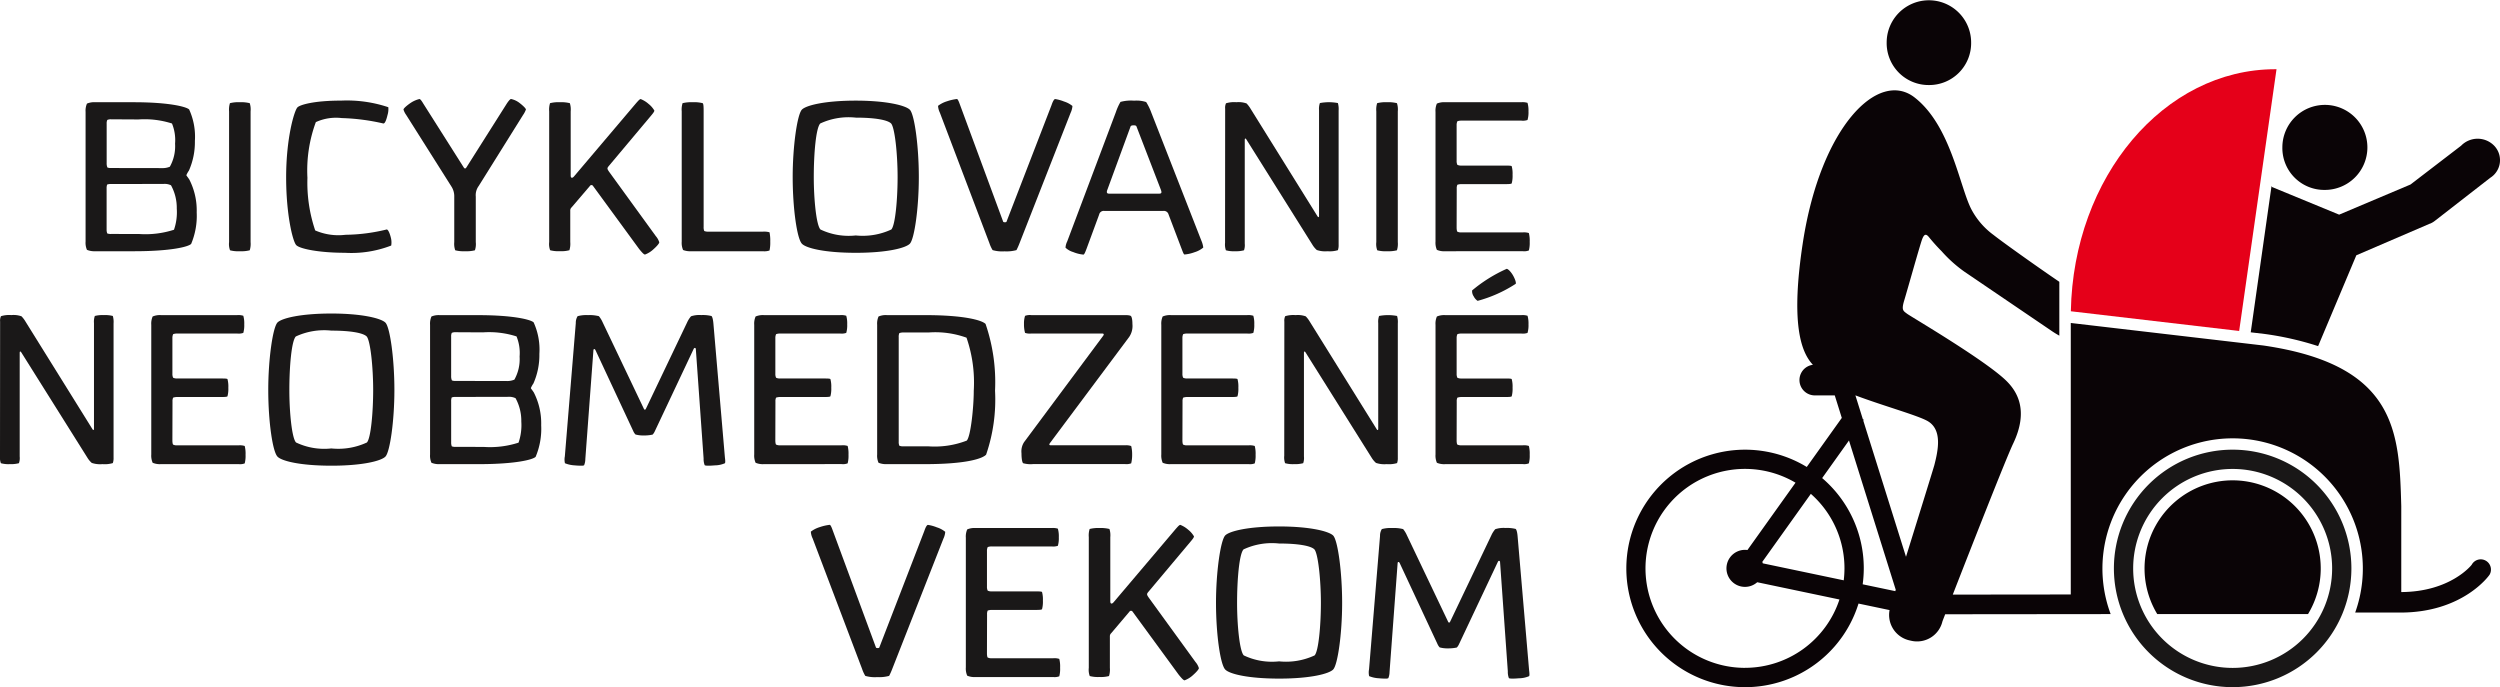 <svg xmlns="http://www.w3.org/2000/svg" xmlns:xlink="http://www.w3.org/1999/xlink" width="204.217" height="56.136" viewBox="0 0 204.217 56.136">
  <defs>
    <clipPath id="clip-path">
      <rect id="Rectangle_307" data-name="Rectangle 307" width="204.217" height="56.136" fill="none"/>
    </clipPath>
  </defs>
  <g id="Group_138" data-name="Group 138" transform="translate(-170.827 -44)">
    <g id="Group_124" data-name="Group 124" transform="translate(170.827 44)">
      <g id="Group_123" data-name="Group 123" clip-path="url(#clip-path)">
        <path id="Path_274" data-name="Path 274" d="M307.565,63.362a9.7,9.7,0,1,0,9.7,9.7,9.7,9.7,0,0,0-9.7-9.7m0,17.827a8.126,8.126,0,1,1,8.126-8.125,8.125,8.125,0,0,1-8.126,8.125" transform="translate(-125.187 -26.63)" fill="#191717"/>
        <path id="Path_275" data-name="Path 275" d="M269.3,6.947a3.423,3.423,0,0,0,3.448-3.474,3.448,3.448,0,1,0-6.9,0A3.423,3.423,0,0,0,269.3,6.947" transform="translate(-111.732 0)" fill="#0a0406"/>
        <path id="Path_276" data-name="Path 276" d="M325.053,21.726a3.473,3.473,0,1,0-3.448-3.473,3.422,3.422,0,0,0,3.448,3.473" transform="translate(-135.166 -6.212)" fill="#0a0406"/>
        <path id="Path_277" data-name="Path 277" d="M337.091,20.185a1.884,1.884,0,0,0-2.761-.065l-4.136,3.171-5.827,2.461-5.485-2.259-.037-.088-1.7,11.959,1.154.136a25.047,25.047,0,0,1,4.35.992l3.122-7.42,6-2.581v0l.014,0a1.677,1.677,0,0,0,.39-.224l4.536-3.526a1.7,1.7,0,0,0,.385-2.549" transform="translate(-133.29 -8.218)" fill="#0a0406"/>
        <path id="Path_278" data-name="Path 278" d="M309.38,67.684a7.2,7.2,0,0,0-6.158,10.924h12.317a7.2,7.2,0,0,0-6.159-10.924" transform="translate(-127.003 -28.447)" fill="#0a0406"/>
        <path id="Path_279" data-name="Path 279" d="M299.35,51.136a.836.836,0,0,0-1.132.34c-.013.023-1.729,2.21-5.755,2.233h0V46.688c-.167-6.018-.334-11.535-11.284-13.123l-2.023-.237-13.69-1.6V50.016h0v3.89l-9.639.011c1.457-3.737,4.34-11.095,4.934-12.34,1.27-2.663.367-4.221-.574-5.138-1.741-1.693-7.762-5.218-8.091-5.463s-.475-.3-.232-1.1,1.285-4.518,1.456-4.975.326-.471.556-.192a15.273,15.273,0,0,0,1.038,1.156,10.9,10.9,0,0,0,1.85,1.664l7.151,4.857c.215.146.421.27.616.379v-4.4c-1.984-1.35-4.72-3.306-5.372-3.826a6.148,6.148,0,0,1-1.812-2.093c-.964-1.849-1.671-6.833-4.641-9.141s-7.671,2.4-9.124,11.851c-1,6.534-.184,8.93.821,9.988a1.255,1.255,0,0,0,.184,2.5h1.6l.575,1.838L243.9,43.49a9.7,9.7,0,1,0,4.227,11.158l2.537.533a2.128,2.128,0,0,0,1.607,2.47l.16.036a2.129,2.129,0,0,0,2.554-1.592s.079-.208.222-.573l13.517-.014a10.636,10.636,0,1,1,19.974-.125h3.7c5.061,0,7.224-2.988,7.292-3.115a.836.836,0,0,0-.341-1.132M238.857,59.9a8.126,8.126,0,1,1,4.124-15.125l-3.928,5.5a1.463,1.463,0,0,0-.2-.014,1.512,1.512,0,1,0,1,2.645l6.717,1.41a8.127,8.127,0,0,1-7.717,5.582m8.066-7.149-6.612-1.387a1.231,1.231,0,0,0-.039-.121l3.965-5.555a8.1,8.1,0,0,1,2.747,6.088,8.335,8.335,0,0,1-.06.976m4.209.883-2.662-.558a9.819,9.819,0,0,0,.09-1.3,9.684,9.684,0,0,0-3.4-7.377l2.191-3.071,3.82,12.194c-.012.038-.024.075-.036.113m3.174-10.245c-.06.228-1.289,4.187-2.3,7.438L248.516,39.7l.043-.06-.079-.056-.608-1.944c2.379.894,5.229,1.673,5.961,2.137,1.156.732.79,2.4.473,3.621" transform="translate(-96.311 -5.345)" fill="#0a0406"/>
        <path id="Path_280" data-name="Path 280" d="M308.6,9.753h-.085C299.4,9.752,292,18.564,291.8,29.526l13.749,1.609Z" transform="translate(-122.639 -4.099)" fill="#e50019"/>
      </g>
    </g>
    <g id="Group_126" data-name="Group 126" transform="translate(170.827 44)">
      <g id="Group_125" data-name="Group 125" clip-path="url(#clip-path)">
        <path id="Path_281" data-name="Path 281" d="M12.06,15.195a1.459,1.459,0,0,1,.113-.678,1.485,1.485,0,0,1,.678-.112h3.13c2.9,0,4.3.365,4.539.591a5.357,5.357,0,0,1,.469,2.573,5.75,5.75,0,0,1-.486,2.417,2.076,2.076,0,0,0-.209.374c0,.043.078.113.243.365a5.551,5.551,0,0,1,.6,2.678,5.915,5.915,0,0,1-.453,2.574c-.226.235-1.643.6-4.669.6H12.851a1.614,1.614,0,0,1-.678-.113,1.433,1.433,0,0,1-.113-.678ZM18.3,19.786a1.518,1.518,0,0,0,.643-.113,3.427,3.427,0,0,0,.427-1.887,3.581,3.581,0,0,0-.252-1.643,7.313,7.313,0,0,0-2.739-.331L14.147,15.8a.667.667,0,0,0-.313.053.649.649,0,0,0-.052.3v3.226a.846.846,0,0,0,.061.357.71.71,0,0,0,.3.043Zm-1.87,5.383a7.58,7.58,0,0,0,2.852-.348,4.4,4.4,0,0,0,.227-1.73,3.835,3.835,0,0,0-.47-1.9,1.181,1.181,0,0,0-.6-.113l-4.27.009a.859.859,0,0,0-.348.043.921.921,0,0,0-.043.339V24.8a.834.834,0,0,0,.052.322.812.812,0,0,0,.339.043Z" transform="translate(-5.069 -6.054)" fill="#1a1818"/>
        <path id="Path_282" data-name="Path 282" d="M32.28,15.151a1.75,1.75,0,0,1,.07-.67,2.786,2.786,0,0,1,.8-.078,2.893,2.893,0,0,1,.817.078,1.633,1.633,0,0,1,.07.67V25.829a1.75,1.75,0,0,1-.07.67,2.862,2.862,0,0,1-.809.078,2.7,2.7,0,0,1-.8-.078,1.458,1.458,0,0,1-.078-.67Z" transform="translate(-13.567 -6.053)" fill="#1a1818"/>
        <path id="Path_283" data-name="Path 283" d="M40.32,20.456c0-3.252.67-5.46.922-5.722.191-.208,1.322-.557,3.573-.557a10.62,10.62,0,0,1,3.852.54,1.681,1.681,0,0,1-.07.652c-.078.33-.191.679-.33.679a17.121,17.121,0,0,0-3.408-.444,3.966,3.966,0,0,0-2.113.33,11.4,11.4,0,0,0-.687,4.548,12.189,12.189,0,0,0,.635,4.3,4.772,4.772,0,0,0,2.478.356,14.669,14.669,0,0,0,3.365-.435c.122.009.252.331.33.644a1.52,1.52,0,0,1,.035.67,9.015,9.015,0,0,1-3.8.591c-2.078,0-3.687-.322-3.965-.635s-.817-2.469-.817-5.521" transform="translate(-16.946 -5.959)" fill="#1a1818"/>
        <path id="Path_284" data-name="Path 284" d="M61,21.927a1.457,1.457,0,0,0-.243-.843l-3.687-5.835a1.46,1.46,0,0,1-.217-.435c0-.1.33-.374.591-.547a2.205,2.205,0,0,1,.713-.313c.07,0,.191.165.313.374l3.3,5.208c.078.122.148.122.226,0L65.309,14.3c.114-.165.253-.348.331-.348a1.7,1.7,0,0,1,.7.33c.209.156.514.434.514.53a1.966,1.966,0,0,1-.244.461l-3.617,5.791a1.256,1.256,0,0,0-.235.861V25.64a1.583,1.583,0,0,1-.07.67,2.817,2.817,0,0,1-.809.078,2.741,2.741,0,0,1-.8-.078A1.6,1.6,0,0,1,61,25.64Z" transform="translate(-23.893 -5.865)" fill="#1a1818"/>
        <path id="Path_285" data-name="Path 285" d="M77.384,14.962a1.75,1.75,0,0,1,.07-.67,2.786,2.786,0,0,1,.8-.078,2.893,2.893,0,0,1,.817.078,1.662,1.662,0,0,1,.07.67V20.2c0,.235.139.226.261.087l5.078-5.991c.2-.226.3-.339.382-.339a2.2,2.2,0,0,1,.635.391,1.94,1.94,0,0,1,.478.548c0,.078-.087.2-.278.426l-3.408,4.061c-.183.217-.2.243.009.539l3.8,5.235a1.389,1.389,0,0,1,.278.5c0,.1-.235.357-.452.548a2.1,2.1,0,0,1-.712.452c-.1,0-.278-.209-.478-.452l-3.765-5.147a.15.15,0,0,0-.261,0L79.219,22.8a.339.339,0,0,0-.113.278v2.557a1.779,1.779,0,0,1-.07.67,2.636,2.636,0,0,1-.783.078,2.666,2.666,0,0,1-.791-.078,1.458,1.458,0,0,1-.078-.67Z" transform="translate(-32.523 -5.864)" fill="#1a1818"/>
        <path id="Path_286" data-name="Path 286" d="M96.059,15.151a1.75,1.75,0,0,1,.07-.67,3.018,3.018,0,0,1,.826-.078,2.8,2.8,0,0,1,.817.078c.07.052.078.322.078.67v9.443a.737.737,0,0,0,.052.33.79.79,0,0,0,.33.052h4.461a1.648,1.648,0,0,1,.539.052,3.4,3.4,0,0,1,.06.765,3,3,0,0,1-.06.722,1.286,1.286,0,0,1-.539.061H96.85a1.648,1.648,0,0,1-.678-.1,1.458,1.458,0,0,1-.113-.678Z" transform="translate(-40.372 -6.053)" fill="#1a1818"/>
        <path id="Path_287" data-name="Path 287" d="M111.7,20.422c0-2.53.374-5.121.757-5.513.348-.347,1.87-.73,4.4-.73,2.5,0,4.07.391,4.417.748.374.391.73,2.965.73,5.5s-.365,5.052-.73,5.435c-.322.348-1.826.748-4.417.748-2.513,0-4.052-.374-4.4-.739-.408-.417-.757-2.913-.757-5.452m5.157,4.774a5.538,5.538,0,0,0,2.9-.487c.322-.339.513-2.461.513-4.287,0-1.87-.226-4.026-.53-4.373-.287-.287-1.3-.478-2.887-.478a5.476,5.476,0,0,0-2.9.478c-.357.365-.53,2.5-.53,4.373,0,1.826.209,3.948.548,4.287a5.347,5.347,0,0,0,2.878.487" transform="translate(-46.948 -5.959)" fill="#1a1818"/>
        <path id="Path_288" data-name="Path 288" d="M132.324,15.066a1.457,1.457,0,0,1-.148-.557,2.331,2.331,0,0,1,.739-.374,3.9,3.9,0,0,1,.8-.183c.1,0,.226.4.27.513l3.513,9.513c.008.026.078.043.139.043s.122-.017.13-.043l3.678-9.522c.1-.3.209-.5.3-.5a3.158,3.158,0,0,1,.722.2,2.025,2.025,0,0,1,.687.365,1.532,1.532,0,0,1-.148.557l-4.173,10.652a5.306,5.306,0,0,1-.252.565,3.061,3.061,0,0,1-.975.1,2.824,2.824,0,0,1-.973-.1,2.758,2.758,0,0,1-.261-.565Z" transform="translate(-55.55 -5.864)" fill="#1a1818"/>
        <path id="Path_289" data-name="Path 289" d="M154.253,15.109a4.41,4.41,0,0,1,.374-.826,3.289,3.289,0,0,1,1.113-.1,2.531,2.531,0,0,1,.983.112,4.506,4.506,0,0,1,.417.853l4.1,10.486a1.95,1.95,0,0,1,.148.548,2.007,2.007,0,0,1-.722.383,3.056,3.056,0,0,1-.809.183c-.078,0-.165-.287-.252-.5l-1.053-2.774a.393.393,0,0,0-.408-.287h-4.852a.38.38,0,0,0-.409.3l-1.026,2.783c-.113.3-.191.487-.261.487a2.916,2.916,0,0,1-.835-.209,1.547,1.547,0,0,1-.626-.357,1.354,1.354,0,0,1,.14-.513Zm3.53,6.669c.217,0,.226-.1.13-.348l-1.983-5.147c-.026-.079-.157-.087-.235-.087s-.217.017-.243.087l-1.887,5.147c-.1.252-.061.348.139.348Z" transform="translate(-63.097 -5.959)" fill="#1a1818"/>
        <path id="Path_290" data-name="Path 290" d="M172.628,14.933a.869.869,0,0,1,.07-.443,2.272,2.272,0,0,1,.852-.087,1.924,1.924,0,0,1,.826.1,2.307,2.307,0,0,1,.33.435l5.47,8.791c.06.1.121.07.121-.035V15.055a1.418,1.418,0,0,1,.07-.583,3.915,3.915,0,0,1,1.47,0,1.777,1.777,0,0,1,.06.609V26.046a1.216,1.216,0,0,1-.06.443,2.285,2.285,0,0,1-.843.087,2.166,2.166,0,0,1-.879-.1,1.846,1.846,0,0,1-.339-.4l-5.417-8.635c-.06-.1-.13-.1-.13.035V25.95a1.293,1.293,0,0,1-.061.548,2.519,2.519,0,0,1-.748.078,2.342,2.342,0,0,1-.731-.078,1.429,1.429,0,0,1-.069-.609Z" transform="translate(-72.549 -6.053)" fill="#1a1818"/>
        <path id="Path_291" data-name="Path 291" d="M193.934,15.151a1.755,1.755,0,0,1,.069-.67,2.791,2.791,0,0,1,.8-.078,2.888,2.888,0,0,1,.817.078,1.633,1.633,0,0,1,.07.67V25.829a1.749,1.749,0,0,1-.07.67,2.854,2.854,0,0,1-.808.078,2.7,2.7,0,0,1-.8-.078,1.449,1.449,0,0,1-.078-.67Z" transform="translate(-81.508 -6.053)" fill="#1a1818"/>
        <path id="Path_292" data-name="Path 292" d="M203.065,26.576a1.485,1.485,0,0,1-.678-.113,1.46,1.46,0,0,1-.112-.678V15.194a1.46,1.46,0,0,1,.112-.678,1.485,1.485,0,0,1,.678-.113h6.226a1.332,1.332,0,0,1,.5.052,2.228,2.228,0,0,1,.079.7,2.2,2.2,0,0,1-.079.7,1.14,1.14,0,0,1-.5.052h-4.9a.924.924,0,0,0-.33.052.739.739,0,0,0-.061.33v2.9a.709.709,0,0,0,.061.33.731.731,0,0,0,.33.061H208c.217,0,.469,0,.5.052a2.311,2.311,0,0,1,.07.7,2.352,2.352,0,0,1-.07.7c-.035.053-.243.061-.5.061h-3.6a1.043,1.043,0,0,0-.339.052.693.693,0,0,0-.052.322L204,24.655c0,.13.026.3.061.322a.657.657,0,0,0,.33.061H209.4a1.276,1.276,0,0,1,.5.052,2.485,2.485,0,0,1,.07.722,2.382,2.382,0,0,1-.07.7,1.065,1.065,0,0,1-.5.061Z" transform="translate(-85.013 -6.053)" fill="#1a1818"/>
        <path id="Path_293" data-name="Path 293" d="M.009,44.933a.87.87,0,0,1,.07-.443A2.272,2.272,0,0,1,.93,44.4a1.924,1.924,0,0,1,.826.1,2.308,2.308,0,0,1,.33.435l5.47,8.791c.061.1.121.07.121-.035V45.055a1.418,1.418,0,0,1,.07-.583,2.5,2.5,0,0,1,.739-.07,2.471,2.471,0,0,1,.73.07,1.754,1.754,0,0,1,.061.609V56.046a1.211,1.211,0,0,1-.061.444,2.3,2.3,0,0,1-.843.086,2.156,2.156,0,0,1-.878-.1,1.829,1.829,0,0,1-.339-.4L1.739,47.447c-.061-.1-.13-.1-.13.035V55.95a1.281,1.281,0,0,1-.061.548,2.519,2.519,0,0,1-.748.078A2.335,2.335,0,0,1,.07,56.5,1.415,1.415,0,0,1,0,55.889Z" transform="translate(0 -18.662)" fill="#1a1818"/>
        <path id="Path_294" data-name="Path 294" d="M22.106,56.576a1.493,1.493,0,0,1-.678-.112,1.461,1.461,0,0,1-.113-.678V45.194a1.458,1.458,0,0,1,.113-.678,1.483,1.483,0,0,1,.678-.113h6.226a1.336,1.336,0,0,1,.5.052,2.234,2.234,0,0,1,.078.7,2.208,2.208,0,0,1-.078.7,1.141,1.141,0,0,1-.5.052h-4.9a.924.924,0,0,0-.33.052.74.74,0,0,0-.061.33v2.9a.71.71,0,0,0,.061.33.732.732,0,0,0,.33.061h3.608c.217,0,.47,0,.5.052a2.334,2.334,0,0,1,.07.7,2.378,2.378,0,0,1-.07.7c-.035.052-.243.06-.5.06h-3.6a1.019,1.019,0,0,0-.339.053.692.692,0,0,0-.052.322l-.009,3.191c0,.13.026.3.061.322a.656.656,0,0,0,.33.061h5.017a1.278,1.278,0,0,1,.5.052,2.517,2.517,0,0,1,.069.722,2.412,2.412,0,0,1-.069.7,1.08,1.08,0,0,1-.5.06Z" transform="translate(-8.958 -18.662)" fill="#1a1818"/>
        <path id="Path_295" data-name="Path 295" d="M37.8,50.423c0-2.531.374-5.122.757-5.514.348-.347,1.87-.73,4.4-.73,2.5,0,4.07.391,4.417.748.374.391.73,2.965.73,5.5s-.365,5.052-.73,5.434c-.322.348-1.826.748-4.417.748-2.513,0-4.052-.374-4.4-.739-.408-.418-.757-2.913-.757-5.452M42.957,55.2a5.538,5.538,0,0,0,2.9-.487c.322-.34.513-2.461.513-4.286,0-1.87-.226-4.027-.53-4.374-.287-.287-1.3-.478-2.887-.478a5.476,5.476,0,0,0-2.9.478c-.357.365-.53,2.5-.53,4.374,0,1.826.209,3.947.548,4.286a5.347,5.347,0,0,0,2.878.487" transform="translate(-15.887 -18.568)" fill="#1a1818"/>
        <path id="Path_296" data-name="Path 296" d="M60.6,45.195a1.46,1.46,0,0,1,.113-.678,1.487,1.487,0,0,1,.678-.112h3.13c2.9,0,4.3.365,4.539.591a5.357,5.357,0,0,1,.469,2.573,5.747,5.747,0,0,1-.486,2.417,2.076,2.076,0,0,0-.209.374c0,.043.078.112.243.365a5.551,5.551,0,0,1,.6,2.678,5.906,5.906,0,0,1-.453,2.574c-.226.235-1.642.6-4.669.6H61.391a1.616,1.616,0,0,1-.678-.113,1.433,1.433,0,0,1-.113-.678Zm6.244,4.592a1.527,1.527,0,0,0,.643-.113,3.431,3.431,0,0,0,.427-1.888,3.574,3.574,0,0,0-.252-1.643,7.313,7.313,0,0,0-2.739-.331L62.687,45.8a.667.667,0,0,0-.313.053.649.649,0,0,0-.052.3v3.227a.845.845,0,0,0,.061.356.71.71,0,0,0,.3.043Zm-1.869,5.382a7.566,7.566,0,0,0,2.852-.348,4.409,4.409,0,0,0,.226-1.73,3.843,3.843,0,0,0-.469-1.9,1.185,1.185,0,0,0-.6-.113l-4.27.009a.869.869,0,0,0-.347.043.909.909,0,0,0-.044.34V54.8a.836.836,0,0,0,.052.322.812.812,0,0,0,.339.043Z" transform="translate(-25.469 -18.662)" fill="#1a1818"/>
        <path id="Path_297" data-name="Path 297" d="M80.476,45.055a1.035,1.035,0,0,1,.148-.565,2.69,2.69,0,0,1,.852-.087,3.014,3.014,0,0,1,.887.087,2.143,2.143,0,0,1,.3.487l3.374,7.078c.052.1.113.1.165,0l3.374-7.069a2.032,2.032,0,0,1,.313-.487,2.132,2.132,0,0,1,.835-.1,2.889,2.889,0,0,1,.835.078c.043.035.121.183.157.6l.939,10.939c.035.27.043.435,0,.487a2.123,2.123,0,0,1-.835.174c-.191.017-.357.026-.487.026-.183,0-.3-.009-.33-.045a1.4,1.4,0,0,1-.087-.547l-.635-8.939c-.009-.1-.112-.13-.173-.017l-3.2,6.782a.937.937,0,0,1-.157.226,3.028,3.028,0,0,1-.713.07,2.351,2.351,0,0,1-.687-.079.968.968,0,0,1-.157-.226l-3.113-6.669c-.061-.122-.157-.1-.165.008l-.661,8.887a1.362,1.362,0,0,1-.1.513.358.358,0,0,1-.191.035,4.978,4.978,0,0,1-.583-.026,2.441,2.441,0,0,1-.791-.174,1.311,1.311,0,0,1-.009-.557Z" transform="translate(-33.441 -18.662)" fill="#1a1818"/>
        <path id="Path_298" data-name="Path 298" d="M107.067,56.576a1.493,1.493,0,0,1-.678-.112,1.461,1.461,0,0,1-.113-.678V45.194a1.457,1.457,0,0,1,.113-.678,1.483,1.483,0,0,1,.678-.113h6.226a1.336,1.336,0,0,1,.5.052,2.234,2.234,0,0,1,.078.7,2.208,2.208,0,0,1-.078.7,1.141,1.141,0,0,1-.5.052h-4.9a.924.924,0,0,0-.33.052.739.739,0,0,0-.061.33v2.9a.71.71,0,0,0,.061.33.731.731,0,0,0,.33.061H112c.217,0,.47,0,.5.052a2.334,2.334,0,0,1,.07.7,2.377,2.377,0,0,1-.07.7c-.035.052-.243.06-.5.06h-3.6a1.019,1.019,0,0,0-.339.053.692.692,0,0,0-.052.322L108,54.655c0,.13.026.3.061.322a.656.656,0,0,0,.33.061h5.017a1.278,1.278,0,0,1,.5.052,2.518,2.518,0,0,1,.069.722,2.413,2.413,0,0,1-.069.7,1.08,1.08,0,0,1-.5.06Z" transform="translate(-44.666 -18.662)" fill="#1a1818"/>
        <path id="Path_299" data-name="Path 299" d="M123.6,45.194a1.448,1.448,0,0,1,.113-.678,1.479,1.479,0,0,1,.678-.113h3.1c3.313,0,4.688.435,4.965.721a14.661,14.661,0,0,1,.774,5.452,13.858,13.858,0,0,1-.73,5.226c-.279.3-1.522.774-5.009.774h-3.1a1.62,1.62,0,0,1-.678-.112,1.429,1.429,0,0,1-.113-.678Zm4.217,9.93a7.253,7.253,0,0,0,3.1-.47c.33-.339.574-2.765.574-4.06a11.245,11.245,0,0,0-.591-4.348,7.524,7.524,0,0,0-3.078-.426h-2.07a.984.984,0,0,0-.339.052.735.735,0,0,0-.052.33v8.539a.764.764,0,0,0,.052.33.8.8,0,0,0,.339.052Z" transform="translate(-51.948 -18.662)" fill="#1a1818"/>
        <path id="Path_300" data-name="Path 300" d="M150.6,46.107c.1-.13.061-.2-.061-.2h-5.809a1.193,1.193,0,0,1-.5-.052,2.488,2.488,0,0,1-.087-.722,2,2,0,0,1,.087-.67,1.087,1.087,0,0,1,.5-.061h7.661c.3,0,.443.035.487.078s.122.209.122.652a1.59,1.59,0,0,1-.27,1.061l-6.452,8.643c-.1.131-.087.2.061.2h6.06a1.264,1.264,0,0,1,.5.061,2.73,2.73,0,0,1,.078.7,2.815,2.815,0,0,1-.078.714,1.1,1.1,0,0,1-.5.06h-7.513a2.237,2.237,0,0,1-.809-.07c-.07-.043-.139-.33-.139-.817a1.383,1.383,0,0,1,.217-.912Z" transform="translate(-60.496 -18.662)" fill="#1a1818"/>
        <path id="Path_301" data-name="Path 301" d="M164.427,56.576a1.5,1.5,0,0,1-.678-.112,1.463,1.463,0,0,1-.112-.678V45.194a1.46,1.46,0,0,1,.112-.678,1.485,1.485,0,0,1,.678-.113h6.226a1.332,1.332,0,0,1,.5.052,2.229,2.229,0,0,1,.079.7,2.2,2.2,0,0,1-.079.7,1.14,1.14,0,0,1-.5.052h-4.9a.924.924,0,0,0-.33.052.739.739,0,0,0-.061.33v2.9a.71.71,0,0,0,.061.33.731.731,0,0,0,.33.061h3.609c.217,0,.469,0,.5.052a2.314,2.314,0,0,1,.07.7,2.357,2.357,0,0,1-.07.7c-.035.052-.243.06-.5.06h-3.6a1.025,1.025,0,0,0-.339.053.692.692,0,0,0-.052.322l-.009,3.191c0,.13.026.3.061.322a.658.658,0,0,0,.33.061h5.017a1.276,1.276,0,0,1,.5.052,2.489,2.489,0,0,1,.07.722,2.385,2.385,0,0,1-.07.7,1.076,1.076,0,0,1-.5.06Z" transform="translate(-68.774 -18.662)" fill="#1a1818"/>
        <path id="Path_302" data-name="Path 302" d="M180.969,44.933a.87.87,0,0,1,.07-.443,2.272,2.272,0,0,1,.852-.087,1.924,1.924,0,0,1,.826.1,2.307,2.307,0,0,1,.33.435l5.47,8.791c.06.1.121.07.121-.035V45.055a1.418,1.418,0,0,1,.07-.583,3.915,3.915,0,0,1,1.47,0,1.777,1.777,0,0,1,.06.609V56.046a1.228,1.228,0,0,1-.06.444,2.306,2.306,0,0,1-.844.086,2.166,2.166,0,0,1-.879-.1,1.862,1.862,0,0,1-.339-.4L182.7,47.447c-.06-.1-.13-.1-.13.035V55.95a1.291,1.291,0,0,1-.061.548,2.519,2.519,0,0,1-.748.078,2.343,2.343,0,0,1-.731-.078,1.431,1.431,0,0,1-.069-.609Z" transform="translate(-76.055 -18.662)" fill="#1a1818"/>
        <path id="Path_303" data-name="Path 303" d="M203.066,53.834a1.493,1.493,0,0,1-.678-.112,1.463,1.463,0,0,1-.112-.678V42.452a1.46,1.46,0,0,1,.112-.678,1.484,1.484,0,0,1,.678-.113h6.226a1.332,1.332,0,0,1,.5.052,2.247,2.247,0,0,1,.079.7,2.22,2.22,0,0,1-.079.7,1.14,1.14,0,0,1-.5.052h-4.9a.924.924,0,0,0-.33.052.74.74,0,0,0-.061.33v2.9a.71.71,0,0,0,.061.33.73.73,0,0,0,.33.061H208c.217,0,.469,0,.5.052a2.32,2.32,0,0,1,.07.7,2.356,2.356,0,0,1-.07.7c-.035.052-.243.06-.5.06h-3.6a1.019,1.019,0,0,0-.339.053.692.692,0,0,0-.052.322L204,51.912c0,.13.026.3.061.322a.65.65,0,0,0,.33.061H209.4a1.278,1.278,0,0,1,.5.052,2.49,2.49,0,0,1,.07.722,2.386,2.386,0,0,1-.07.7,1.078,1.078,0,0,1-.5.06Zm2.313-13.73a.753.753,0,0,1-.113-.461,11.938,11.938,0,0,1,2.826-1.765c.122.017.339.243.5.513.174.3.286.617.234.713a10.894,10.894,0,0,1-3.112,1.391.978.978,0,0,1-.33-.391" transform="translate(-85.013 -15.919)" fill="#1a1818"/>
        <path id="Path_304" data-name="Path 304" d="M114.4,75.066a1.453,1.453,0,0,1-.148-.557,2.309,2.309,0,0,1,.739-.373,3.879,3.879,0,0,1,.8-.183c.1,0,.226.4.27.514l3.513,9.512c.008.026.078.043.139.043s.122-.017.13-.043l3.678-9.521c.1-.3.209-.5.3-.5a3.158,3.158,0,0,1,.722.2,2.012,2.012,0,0,1,.687.366,1.533,1.533,0,0,1-.148.556L120.9,85.727a5.393,5.393,0,0,1-.252.565,3.061,3.061,0,0,1-.974.1,2.808,2.808,0,0,1-.973-.1,2.764,2.764,0,0,1-.261-.565Z" transform="translate(-48.017 -31.081)" fill="#1a1818"/>
        <path id="Path_305" data-name="Path 305" d="M136.886,86.576a1.494,1.494,0,0,1-.678-.112,1.462,1.462,0,0,1-.113-.678V75.194a1.458,1.458,0,0,1,.113-.678,1.476,1.476,0,0,1,.678-.113h6.226a1.323,1.323,0,0,1,.5.052,2.237,2.237,0,0,1,.078.7,2.208,2.208,0,0,1-.078.7,1.141,1.141,0,0,1-.5.052h-4.9a.924.924,0,0,0-.33.052.738.738,0,0,0-.061.33v2.9a.71.71,0,0,0,.061.33.732.732,0,0,0,.33.061h3.608c.217,0,.47,0,.5.052a2.335,2.335,0,0,1,.07.7,2.378,2.378,0,0,1-.07.7c-.035.052-.243.06-.5.06h-3.6a1.019,1.019,0,0,0-.339.053.692.692,0,0,0-.052.322l-.009,3.191c0,.13.026.3.061.322a.656.656,0,0,0,.33.061h5.017a1.278,1.278,0,0,1,.5.052,2.517,2.517,0,0,1,.069.722,2.411,2.411,0,0,1-.069.7,1.08,1.08,0,0,1-.5.06Z" transform="translate(-57.199 -31.27)" fill="#1a1818"/>
        <path id="Path_306" data-name="Path 306" d="M153.42,74.962a1.748,1.748,0,0,1,.07-.67,2.808,2.808,0,0,1,.8-.078,2.916,2.916,0,0,1,.817.078,1.659,1.659,0,0,1,.07.67V80.2c0,.235.139.226.261.087l5.078-5.991c.2-.226.3-.339.383-.339a2.2,2.2,0,0,1,.635.391,1.928,1.928,0,0,1,.478.548c0,.078-.086.2-.278.426l-3.409,4.061c-.183.217-.2.243.009.539l3.8,5.234a1.39,1.39,0,0,1,.279.5c0,.1-.235.356-.453.547a2.1,2.1,0,0,1-.712.452c-.1,0-.278-.209-.478-.452L157,81.048a.151.151,0,0,0-.261,0L155.255,82.8a.339.339,0,0,0-.113.278v2.557a1.781,1.781,0,0,1-.07.67,2.635,2.635,0,0,1-.783.078,2.665,2.665,0,0,1-.791-.078,1.459,1.459,0,0,1-.078-.67Z" transform="translate(-64.48 -31.081)" fill="#1a1818"/>
        <path id="Path_307" data-name="Path 307" d="M171.344,80.423c0-2.531.375-5.122.757-5.513.348-.348,1.87-.73,4.4-.73,2.5,0,4.07.391,4.417.747.374.392.73,2.965.73,5.5s-.365,5.052-.73,5.434c-.322.348-1.826.748-4.417.748-2.513,0-4.052-.374-4.4-.739-.409-.418-.757-2.913-.757-5.452M176.5,85.2a5.538,5.538,0,0,0,2.9-.487c.321-.34.513-2.461.513-4.286,0-1.87-.227-4.027-.531-4.374-.287-.287-1.3-.479-2.886-.479a5.474,5.474,0,0,0-2.9.479c-.357.365-.53,2.5-.53,4.374,0,1.826.209,3.947.548,4.286a5.344,5.344,0,0,0,2.878.487" transform="translate(-72.013 -31.176)" fill="#1a1818"/>
        <path id="Path_308" data-name="Path 308" d="M193.8,75.055a1.035,1.035,0,0,1,.148-.565,2.69,2.69,0,0,1,.852-.087,3.035,3.035,0,0,1,.887.087,2.143,2.143,0,0,1,.3.487l3.374,7.078c.052.1.113.1.165,0l3.373-7.069a2.038,2.038,0,0,1,.313-.487,2.139,2.139,0,0,1,.835-.1,2.879,2.879,0,0,1,.834.078c.043.035.122.182.157.6l.939,10.939c.034.27.043.435,0,.487a2.134,2.134,0,0,1-.835.174c-.191.017-.357.026-.487.026-.183,0-.3-.009-.33-.045a1.413,1.413,0,0,1-.086-.547l-.635-8.939c-.009-.1-.113-.13-.174-.017l-3.2,6.782a.954.954,0,0,1-.157.226,3.027,3.027,0,0,1-.713.07,2.351,2.351,0,0,1-.687-.079.935.935,0,0,1-.157-.226l-3.113-6.669c-.061-.122-.157-.1-.165.008l-.66,8.887a1.388,1.388,0,0,1-.1.513.362.362,0,0,1-.192.035,4.967,4.967,0,0,1-.582-.026,2.442,2.442,0,0,1-.792-.174,1.311,1.311,0,0,1-.009-.557Z" transform="translate(-81.07 -31.27)" fill="#1a1818"/>
      </g>
    </g>
  </g>
</svg>
